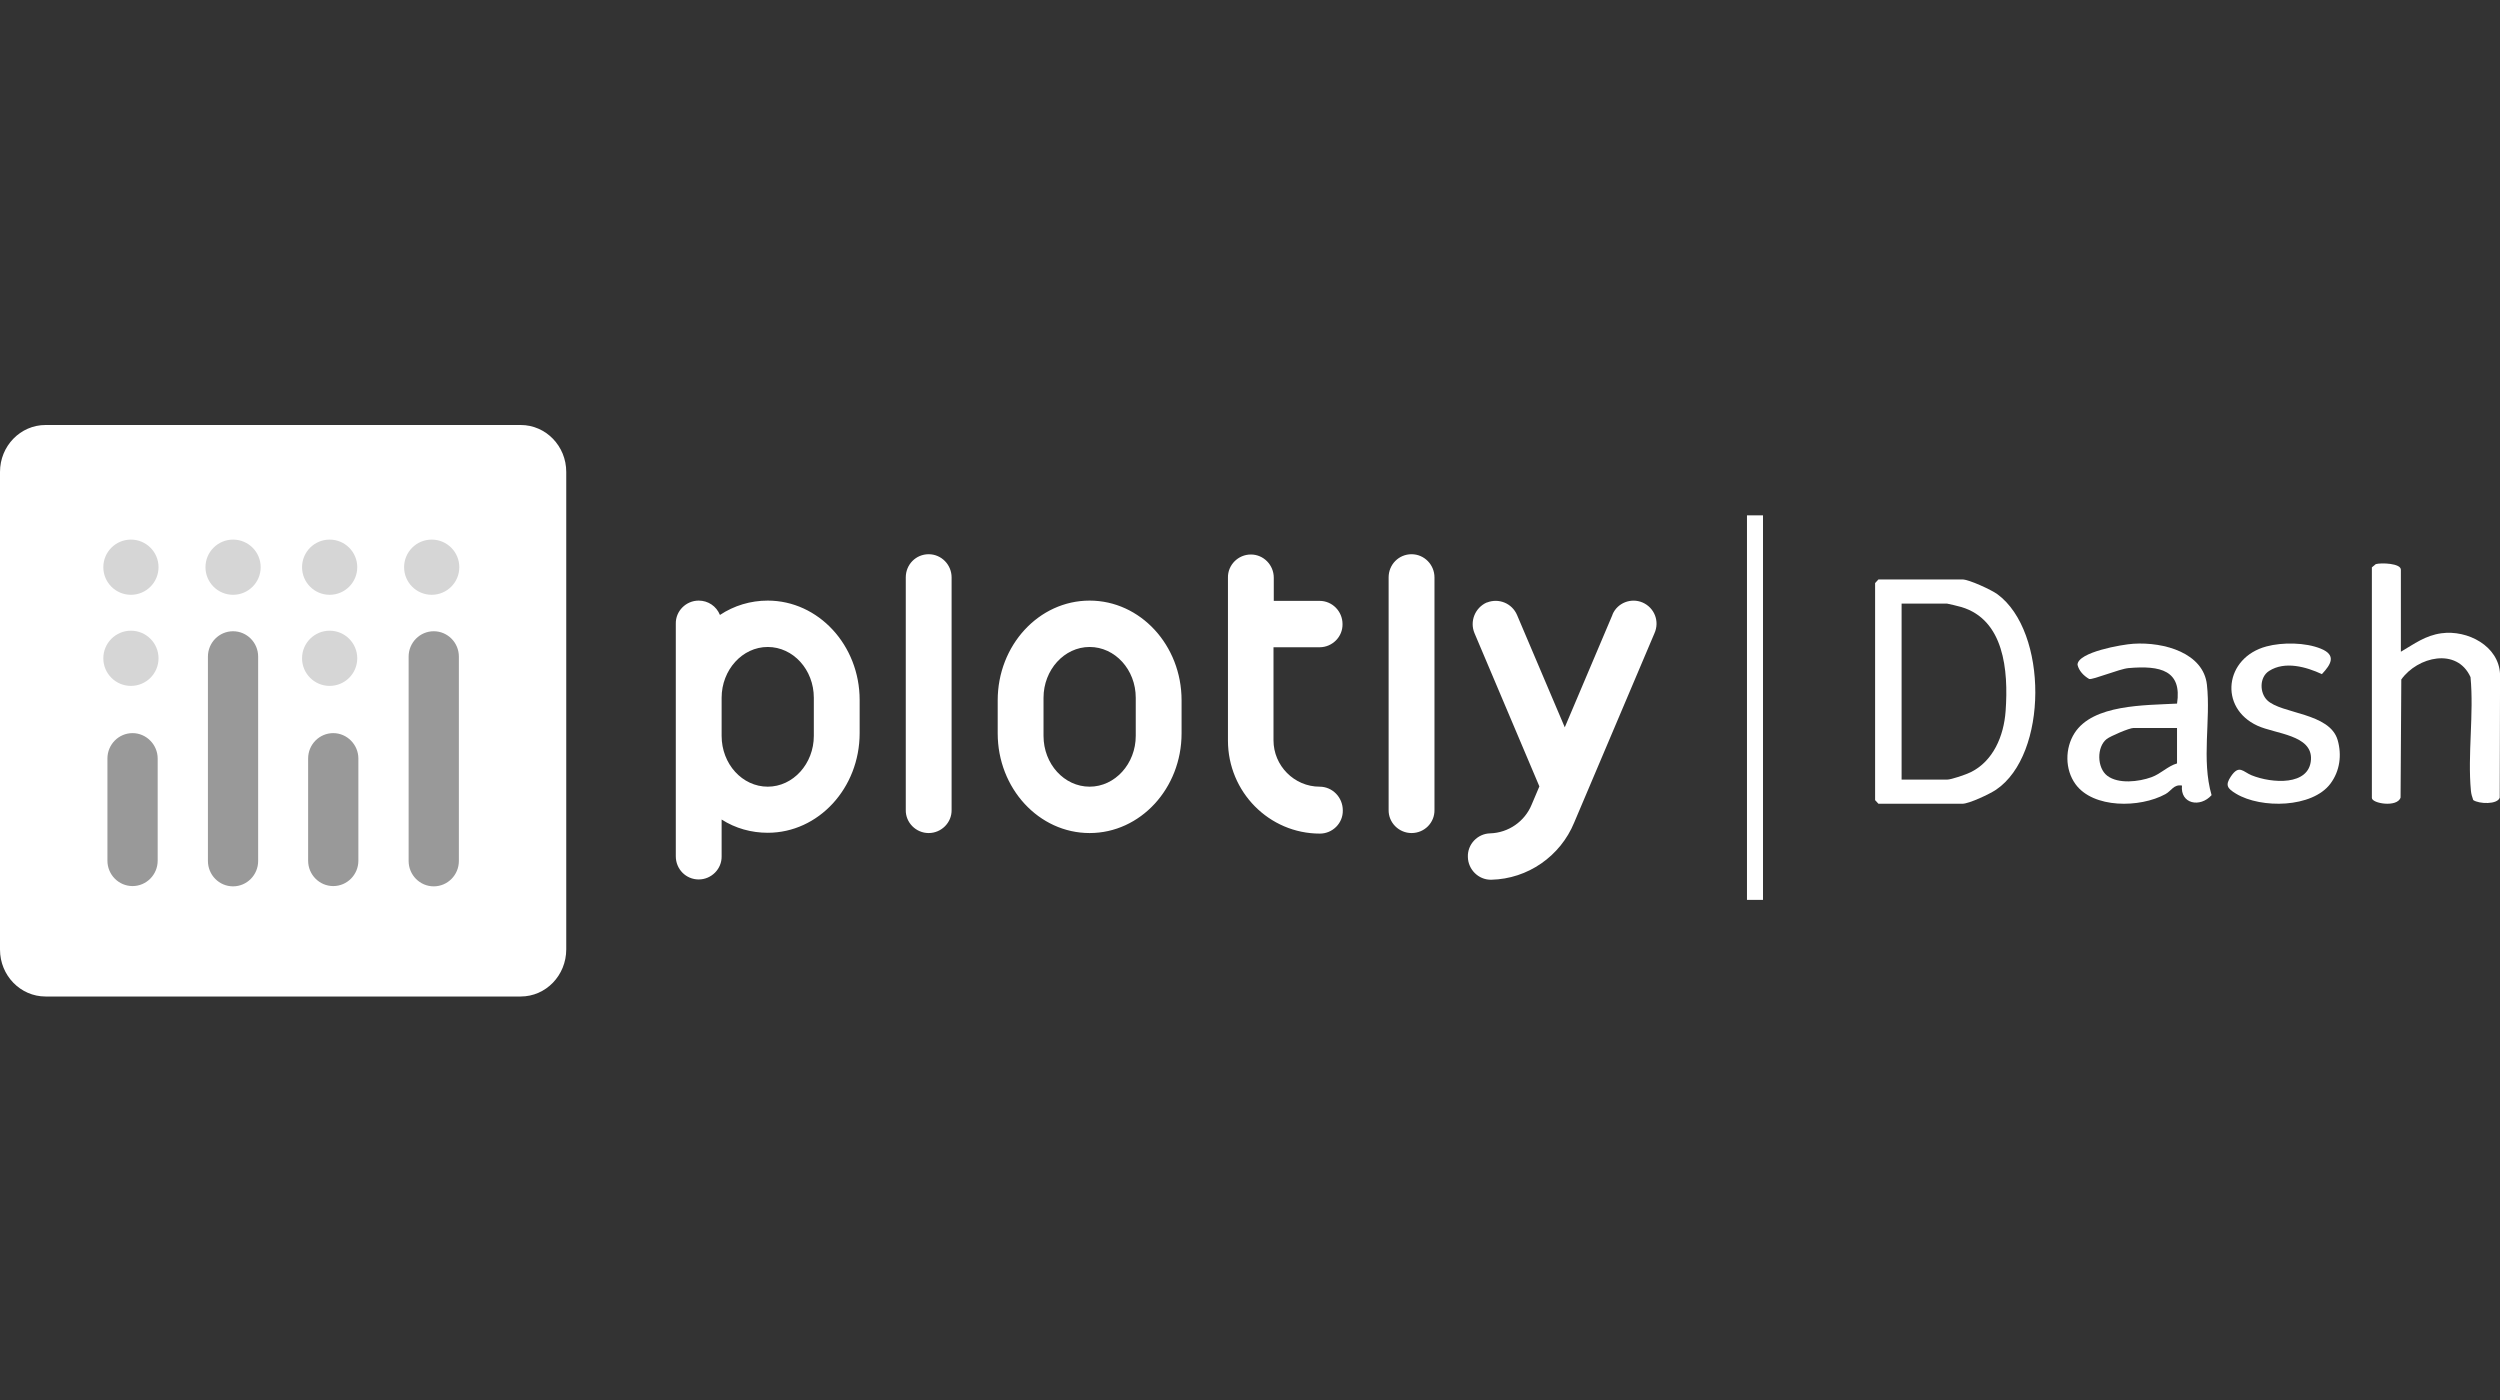<svg width="100" height="56" viewBox="0 0 100 56" fill="none" xmlns="http://www.w3.org/2000/svg">
<rect x="0" y="0" width="100" height="56" fill="#333333" stroke="none"/>
<path d="M20.828 39.86H1.822C0.817 39.86 0 39.021 0 37.983V18.877C0 17.839 0.817 17 1.822 17H20.828C21.833 17 22.65 17.839 22.65 18.877V37.972C22.65 39.021 21.833 39.86 20.828 39.86Z" fill="white"/>
<ellipse cx="5.237" cy="26.332" rx="1.104" ry="1.104" fill="#D6D6D6"/>
<ellipse cx="13.186" cy="26.332" rx="1.104" ry="1.104" fill="#D6D6D6"/>
<ellipse cx="5.237" cy="22.688" rx="1.104" ry="1.104" fill="#D6D6D6"/>
<ellipse cx="13.186" cy="22.688" rx="1.104" ry="1.104" fill="#D6D6D6"/>
<ellipse cx="9.323" cy="22.688" rx="1.104" ry="1.104" fill="#D6D6D6"/>
<ellipse cx="17.268" cy="22.688" rx="1.104" ry="1.104" fill="#D6D6D6"/>
<path d="M5.302 29.325C4.75 29.325 4.297 29.777 4.297 30.341V34.427C4.297 34.99 4.75 35.443 5.302 35.443C5.854 35.443 6.307 34.99 6.307 34.427V30.341C6.307 29.788 5.854 29.325 5.302 29.325ZM13.33 29.325C12.778 29.325 12.325 29.777 12.325 30.341V34.427C12.325 34.99 12.778 35.443 13.33 35.443C13.883 35.443 14.335 34.99 14.335 34.427V30.341C14.335 29.788 13.883 29.325 13.33 29.325ZM9.322 25.25C8.769 25.25 8.317 25.702 8.317 26.265V34.438C8.317 35.001 8.769 35.454 9.322 35.454C9.874 35.454 10.326 35.001 10.326 34.438V26.265C10.326 25.702 9.874 25.25 9.322 25.25ZM17.35 25.25C16.798 25.25 16.345 25.702 16.345 26.265V34.438C16.345 35.001 16.798 35.454 17.35 35.454C17.902 35.454 18.355 35.001 18.355 34.438V26.265C18.355 25.702 17.902 25.25 17.35 25.25Z" fill="#999999"/>
<path d="M37.147 33.322C36.639 33.322 36.219 32.903 36.231 32.395V23.096C36.231 22.577 36.639 22.169 37.147 22.169C37.655 22.169 38.064 22.588 38.064 23.096V32.395C38.075 32.903 37.655 33.322 37.147 33.322ZM56.462 33.322C55.954 33.322 55.534 32.903 55.545 32.395V23.096C55.545 22.577 55.954 22.169 56.462 22.169C56.97 22.169 57.379 22.588 57.379 23.096V32.395C57.39 32.903 56.981 33.322 56.462 33.322ZM32.553 29.435C32.553 30.55 31.725 31.467 30.709 31.467C29.693 31.467 28.865 30.561 28.865 29.435V27.911C28.865 26.796 29.693 25.879 30.709 25.879C31.725 25.879 32.553 26.785 32.553 27.911V29.435ZM30.709 24.024C30.024 24.024 29.362 24.223 28.798 24.598C28.655 24.245 28.323 24.024 27.948 24.024C27.44 24.024 27.02 24.443 27.032 24.951V34.25C27.032 34.769 27.44 35.178 27.948 35.178C28.456 35.178 28.876 34.758 28.865 34.25V32.781C29.417 33.135 30.057 33.311 30.709 33.311C32.741 33.311 34.386 31.522 34.386 29.325V27.999C34.386 25.813 32.741 24.024 30.709 24.024ZM45.43 29.435C45.43 30.55 44.601 31.467 43.585 31.467C42.569 31.467 41.741 30.561 41.741 29.435V27.911C41.741 26.796 42.569 25.879 43.585 25.879C44.601 25.879 45.43 26.785 45.43 27.911V29.435ZM43.585 24.024C41.553 24.024 39.908 25.813 39.908 28.011V29.336C39.908 31.533 41.553 33.322 43.585 33.322C45.617 33.322 47.263 31.533 47.263 29.336V28.011C47.263 25.813 45.617 24.024 43.585 24.024ZM52.785 31.467C51.769 31.467 50.94 30.628 50.94 29.612V25.89H52.785C53.292 25.89 53.712 25.471 53.701 24.962C53.701 24.454 53.292 24.035 52.785 24.035H50.951V23.107C50.951 22.599 50.543 22.18 50.035 22.18C49.527 22.18 49.107 22.599 49.118 23.107V29.623C49.118 31.677 50.764 33.344 52.796 33.344C53.304 33.344 53.723 32.925 53.712 32.417C53.712 31.887 53.292 31.467 52.785 31.467ZM65.705 24.101C65.241 23.902 64.7 24.112 64.501 24.576V24.587L62.591 29.093L60.681 24.598C60.482 24.134 59.952 23.913 59.477 24.101H59.466C59.002 24.311 58.781 24.852 58.98 25.327L61.575 31.456L61.266 32.185C60.99 32.859 60.338 33.311 59.609 33.334C59.101 33.344 58.693 33.775 58.715 34.283C58.726 34.78 59.135 35.189 59.631 35.189H59.654C61.111 35.156 62.414 34.25 62.967 32.903L66.18 25.327C66.39 24.852 66.18 24.311 65.705 24.101Z" fill="white"/>
<path d="M75.137 23.178H78.497C78.759 23.178 79.655 23.592 79.899 23.771C81.924 25.262 81.929 30.184 79.841 31.59C79.587 31.762 78.762 32.15 78.497 32.15H75.137L75.004 32.005V23.323L75.137 23.178ZM76.065 31.185H77.878C78.052 31.185 78.648 30.98 78.84 30.883C79.718 30.443 80.153 29.46 80.225 28.439C80.343 26.796 80.156 24.792 78.457 24.282C78.376 24.257 77.907 24.143 77.877 24.143H76.064V31.185H76.065Z" fill="white"/>
<path d="M96.037 26.068C96.576 25.754 97.006 25.421 97.655 25.331C98.704 25.187 99.954 25.838 100.002 26.97L99.989 31.904C99.903 32.188 99.162 32.162 98.929 32.002C98.886 31.881 98.849 31.763 98.837 31.633C98.7 30.186 98.961 28.554 98.821 27.085C98.28 25.889 96.706 26.265 96.052 27.179L96.023 31.903C95.891 32.309 94.875 32.141 94.875 31.917V22.694L95.033 22.564C95.25 22.504 96.035 22.531 96.035 22.789V26.069L96.037 26.068Z" fill="white"/>
<path d="M87.28 31.423C86.951 31.363 86.858 31.633 86.619 31.764C85.597 32.324 83.725 32.343 83.019 31.365C82.593 30.777 82.595 29.928 82.983 29.322C83.722 28.171 85.785 28.214 87.082 28.144C87.284 26.822 86.427 26.61 85.139 26.724C84.775 26.756 83.716 27.198 83.568 27.16C83.343 27.03 83.154 26.829 83.101 26.591C83.104 26.087 84.879 25.778 85.338 25.75C86.575 25.672 88.138 26.124 88.277 27.389C88.435 28.815 88.052 30.379 88.463 31.806C88.005 32.319 87.204 32.157 87.279 31.423H87.28ZM87.081 29.119H85.34C85.175 29.119 84.418 29.444 84.268 29.561C83.863 29.875 83.875 30.715 84.29 31.03C84.734 31.369 85.551 31.272 86.058 31.088C86.443 30.948 86.709 30.644 87.081 30.537V29.119Z" fill="white"/>
<path d="M90.689 28.011C91.258 28.562 93.191 28.503 93.507 29.606C93.676 30.195 93.599 30.838 93.215 31.349C92.491 32.314 90.45 32.355 89.443 31.749C89.09 31.537 89.001 31.408 89.236 31.057C89.567 30.566 89.721 30.873 90.065 31.012C90.869 31.336 92.377 31.447 92.439 30.38C92.496 29.394 91.014 29.359 90.297 29.028C88.743 28.312 88.983 26.304 90.659 25.857C91.3 25.685 92.219 25.696 92.836 25.948C93.463 26.205 93.245 26.573 92.876 26.965C92.251 26.675 91.397 26.431 90.764 26.838C90.368 27.091 90.383 27.715 90.689 28.011H90.689Z" fill="white"/>
<path d="M70.52 20.614H69.879V35.995H70.52V20.614Z" fill="white"/>
</svg>
